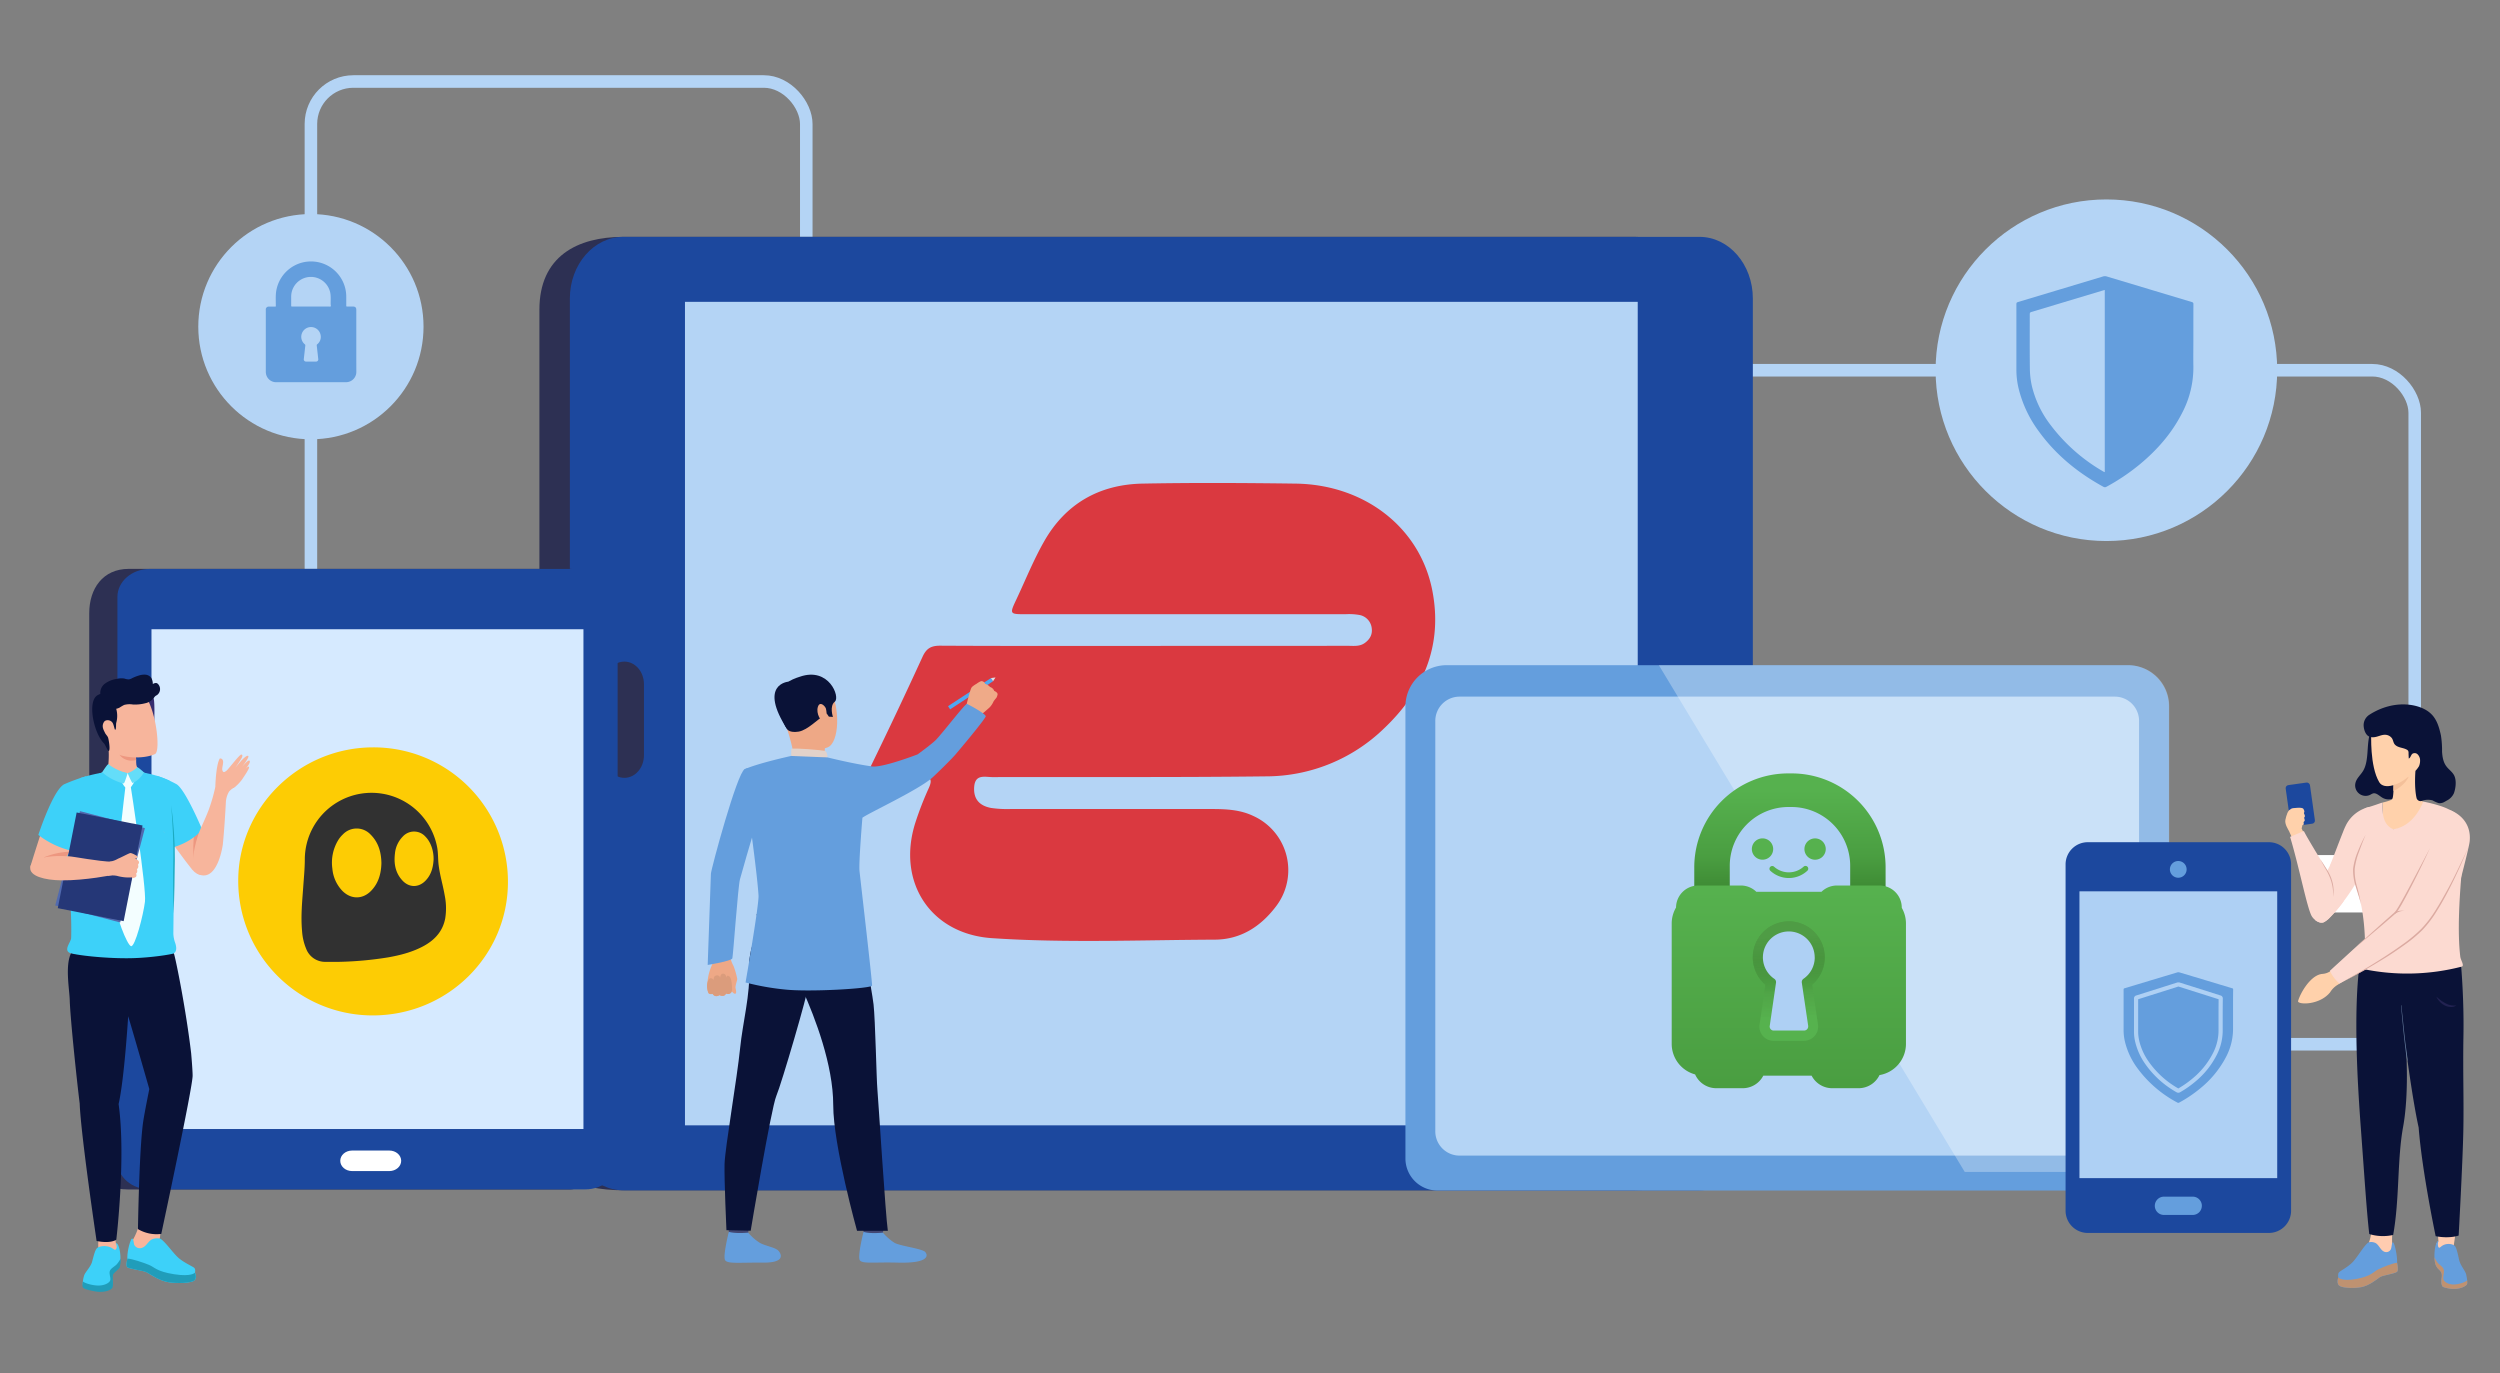 <svg xmlns="http://www.w3.org/2000/svg" xmlns:xlink="http://www.w3.org/1999/xlink" viewBox="0 0 1196 657"><rect x="0" y="0" width="1196" height="657" fill="#808080" stroke="none"/><defs><linearGradient id="Degradado_sin_nombre_5" x1="4228.48" y1="1266.63" x2="4228.49" y2="1263.33" gradientTransform="matrix(26.67, 0, 0, -17.65, -111900.62, 22734.36)" gradientUnits="userSpaceOnUse"><stop offset="0" stop-color="#56b14e"/><stop offset="0.54" stop-color="#4a9e41"/><stop offset="1" stop-color="#357c2a"/></linearGradient><linearGradient id="Degradado_sin_nombre_2" x1="4252.63" y1="1268.17" x2="4252.63" y2="1271.46" gradientTransform="matrix(32.64, 0, 0, -28.25, -137941.78, 36344.7)" gradientUnits="userSpaceOnUse"><stop offset="0" stop-color="#4a9e41"/><stop offset="1" stop-color="#56b14e"/></linearGradient><linearGradient id="Degradado_sin_nombre_3" x1="4010.05" y1="1259.79" x2="4009.98" y2="1262.12" gradientTransform="matrix(10.04, 0, 0, -16.64, -39421.57, 21450.17)" gradientUnits="userSpaceOnUse"><stop offset="0" stop-color="#56b14e"/><stop offset="0.3" stop-color="#4a9e41"/><stop offset="0.35" stop-color="#45973c"/><stop offset="0.52" stop-color="#3c8732"/><stop offset="0.72" stop-color="#367e2b"/><stop offset="1" stop-color="#357c2a"/></linearGradient><linearGradient id="Degradado_sin_nombre_4" x1="4010.05" y1="1259.79" x2="4009.98" y2="1262.12" gradientTransform="matrix(10.04, 0, 0, -16.64, -39421.57, 21450.17)" gradientUnits="userSpaceOnUse"><stop offset="0" stop-color="#56b14e" stop-opacity="0.15"/><stop offset="1" stop-color="#9bf893" stop-opacity="0.26"/></linearGradient></defs><g style="isolation:isolate"><g id="Capa_1" data-name="Capa 1"><rect x="802.28" y="177.12" width="352.92" height="322.44" rx="20.32" style="fill:none;stroke:#b4d4f5;stroke-miterlimit:10;stroke-width:6px"/><rect x="148.74" y="38.99" width="236.98" height="381.6" rx="20.32" style="fill:none;stroke:#b4d4f5;stroke-miterlimit:10;stroke-width:6px"/><path d="M298.28,569.43c-22.23,0-40.23-8.47-40.23-18.93V148.17c0-25.47,18-34.86,40.23-34.86H781.15c22.23,0,40.25,12.32,40.25,35.84V550.5c0,10.46-18,18.93-40.25,18.93Z" style="fill:#2d3053"/><path d="M272.62,142.8c0-16.29,11.45-29.49,25.57-29.49H813c14.11,0,25.56,13.2,25.56,29.49V539.94c0,16.29-11.45,29.5-25.56,29.5H298.19c-14.12,0-25.57-13.21-25.57-29.5Z" style="fill:#1c489e"/><rect x="327.69" y="144.4" width="455.8" height="393.96" style="fill:#b4d4f5"/><path d="M298.7,372.12c-5.17,0-9.36-4.84-9.36-10.81v-34c0-6,4.19-10.8,9.36-10.8h0c5.18,0,9.37,4.83,9.37,10.8v34c0,6-4.19,10.81-9.37,10.81Z" style="fill:#2d3053"/><path d="M548,309c-32.76,0-65.51.09-98.27-.1-4.31,0-6.54,1.3-8.35,5.23q-12.09,26.38-24.8,52.47c-2.35,4.83-.49,5.27,3.66,5.15,6.92-.19,13.85.09,20.76-.09,4.52-.12,5.07,1.46,3.34,5.34a155.22,155.22,0,0,0-6.49,16.74c-8.88,28.19,7.27,53.12,36.75,55.08,35.45,2.37,71,.86,106.52.71,12.41-.05,22-6.25,29.33-15.93a28.46,28.46,0,0,0-10.8-43.21c-6.25-3-12.88-3.34-19.58-3.35q-48.45,0-96.89,0a52.47,52.47,0,0,1-9-.51c-5.49-1-8.56-4.16-8.13-10.08.46-6.28,5.22-4.67,8.83-4.68,43.6-.12,87.2.17,130.79-.36a81.16,81.16,0,0,0,56.36-22.84c19-18,28.29-39.95,23.18-66.1-5.91-30.24-32.55-50.67-65.4-51.11-24.45-.33-48.91-.47-73.36,0-20.63.44-36.83,9.69-47.06,27.86-5,8.81-8.78,18.25-13.1,27.42-3.38,7.17-3.37,7.2,4.49,7.2q76.47,0,152.94,0a28.05,28.05,0,0,1,6.87.41,7.24,7.24,0,0,1,5.65,6.31c.41,3-.91,5.32-3.37,7.07s-5.3,1.33-8,1.33Q596.46,309,548,309Z" style="fill:#da3940"/><path d="M1022.28,569.55a15.33,15.33,0,0,0,15.33-15.33v-216a19.75,19.75,0,0,0-19.54-20H691.91a19.76,19.76,0,0,0-19.55,20v216a15.33,15.33,0,0,0,15.33,15.33Z" style="fill:#649edd"/><path d="M1011.91,552.84H698.07a11.6,11.6,0,0,1-11.42-11.78v-196a11.61,11.61,0,0,1,11.42-11.79h313.84a11.61,11.61,0,0,1,11.42,11.79v196A11.6,11.6,0,0,1,1011.91,552.84Z" style="fill:#b4d4f5"/><path d="M1037.74,560.66V337.78a19.54,19.54,0,0,0-19.54-19.55H793.6L939.94,560.66Z" style="fill:#fff;opacity:0.3"/><path d="M998.8,402.91h86.63a10.63,10.63,0,0,1,10.63,10.63V579.2a10.64,10.64,0,0,1-10.64,10.64H998.8a10.63,10.63,0,0,1-10.63-10.63V413.54A10.63,10.63,0,0,1,998.8,402.91Z" style="fill:#1c489e"/><rect x="994.81" y="426.41" width="94.61" height="137.21" style="fill:#aed0f4"/><path d="M1046.08,415.91a4,4,0,1,1-4-4A4,4,0,0,1,1046.08,415.91Z" style="fill:#649edd"/><path d="M1053.36,576.86a4.37,4.37,0,0,1-4.37,4.37h-13.76a4.37,4.37,0,0,1-4.37-4.37h0a4.38,4.38,0,0,1,4.37-4.38H1049a4.38,4.38,0,0,1,4.37,4.38Z" style="fill:#649edd"/><path d="M283.05,547.83c0,11.71-4.46,21.2-10,21.2h-212c-13.42,0-18.36-9.49-18.36-21.2V293.36c0-11.71,6.49-21.21,18.88-21.21H273.08c5.51,0,10,9.5,10,21.21Z" style="fill:#2d3053"/><path d="M71.64,569c-8.55,0-15.47-6-15.47-13.41v-270c0-7.41,6.92-13.41,15.47-13.41H280c8.55,0,15.47,6,15.47,13.41v270C295.43,563,288.51,569,280,569Z" style="fill:#1c489e"/><rect x="72.47" y="301.03" width="206.65" height="239.09" style="fill:#d6eaff"/><path d="M191.93,555.33c0,2.71-2.54,4.91-5.67,4.91H168.44c-3.13,0-5.66-2.2-5.66-4.91h0c0-2.72,2.53-4.91,5.66-4.91h17.82c3.13,0,5.67,2.19,5.67,4.91Z" style="fill:#fff"/><path d="M70.39,370.29c-1.12,2.63-4.62,6.06-7.43,6.49-9.59,1.41-13.82-4.58-15.24-6.78.18-.08.5-.17.73-.24a5.64,5.64,0,0,0,3.43-4.64,46.58,46.58,0,0,0-.38-11l13.21,4.68c.13.92.24,1.93.32,3,0,.63.08,1.24.1,1.84s0,1.12.06,1.63a4.38,4.38,0,0,0,2.61,3.89Z" style="fill:#f7b59c"/><path d="M67.73,344.45a7.64,7.64,0,0,0,1.78,5.15,4.92,4.92,0,0,0,3.15,2.17c1.39.16,1.5-16.77.81-17.67a4.29,4.29,0,0,0-4.09-1.57" style="fill:#362d70"/><path d="M65.13,363.64a13.94,13.94,0,0,1-3.1.23c-3.12-.5-4.89-2.28-5.53-4.08a20.78,20.78,0,0,0,8.53,2C65.07,362.43,65.11,363,65.13,363.64Z" style="fill:#ed9780"/><path d="M68.13,331.42c6.31,5.46,9,28,6,29.34-5.57,2.49-16.05,2.16-20.9-1.63-5.24-4.09-5.53-13.77-5.6-19.89-.07-5.56,1.3-13,8.33-12.81A19.4,19.4,0,0,1,68.13,331.42Z" style="fill:#f7b59c"/><path d="M50.75,337.84a5.89,5.89,0,0,0,6.4.71,23.78,23.78,0,0,1,2.22-1.3,9.74,9.74,0,0,1,4.17-.22,19.43,19.43,0,0,0,5.93-.59,6.86,6.86,0,0,0,2.72-1.19,9.28,9.28,0,0,0,1.42-1.38,4.22,4.22,0,0,1,.77-.91,6.1,6.1,0,0,1,.7-.41,3.53,3.53,0,0,0,.38-5.45,1.58,1.58,0,0,0-.67-.34,2.44,2.44,0,0,0-1.68.51,6,6,0,0,0-.76-3,3.86,3.86,0,0,0-2.78-1.51,8.37,8.37,0,0,0-3.21.43,21,21,0,0,0-3.13,1.24,4.4,4.4,0,0,1-1.69.6,7.33,7.33,0,0,1-2-.4,8.55,8.55,0,0,0-3.45.11A12.88,12.88,0,0,0,50.27,327a5.59,5.59,0,0,0-2.1,6" style="fill:#0a1237"/><path d="M53.62,335.32a6.76,6.76,0,0,1,2,3.86,12.39,12.39,0,0,1,0,6.59c-.2.6.06,3.46-.56,3.33-.24,0-.53-2-1.09-3.12-.88-1.67-3.35-1.88-4.18-.65-1.48,2.2,0,4.22.43,5.24.37.83,1.27,1.56,1.52,2.41.31,1.08,1,5.09.45,6.15-.47.89-1.74-2.8-2.41-3.46-5-4.9-8.26-20.62-2.89-23.19A4.22,4.22,0,0,1,50.2,332" style="fill:#0a1237"/><path d="M83.16,456.07c-3.31,4.38-16.13,4.15-21.61,3.86-21.14-1.1-27.63-3.86-27.63-3.86-4-1.21,0-5.3.12-7.26.58-16.6-2.79-42.62-2.79-42.62l7-33.9a74.51,74.51,0,0,1,10-2.53s4.19,6.88,12,7a8.83,8.83,0,0,0,9.11-7,48.43,48.43,0,0,1,11.71,3.71l2.29,31.07-.43,42.09a14.29,14.29,0,0,0,.87,4.43C84.36,452.68,84.79,455,83.16,456.07Z" style="fill:#3dd1f9"/><path d="M91.85,388.78S100,404.9,101,407c3.15,6.94-3.21,16-9.09,9-2.77-3.29-13.57-18.24-13.57-18.24" style="fill:#f7b59c"/><path d="M93.44,394.42s-2.19,13.12,0,20l4-16.27Z" style="fill:#ed9780"/><path d="M37,399.13s-1.53,3.95-3.81,8.33a57.65,57.65,0,0,1-3.2,5.46,20.58,20.58,0,0,1-4.44,5c-5.83,4.32-11.34-1.88-10.95-3.5s5.26-16.71,5.26-16.71Z" style="fill:#f7b59c"/><path d="M33.16,407.46a57.65,57.65,0,0,1-3.2,5.46H25.34l-4.43-2.72A35.44,35.44,0,0,1,33.16,407.46Z" style="fill:#ed9780"/><path d="M84.54,375.21A52.58,52.58,0,0,0,75,371.12l2.76,7.39-.69.14s-1.84,9.39-1.84,9.72,3.64,10.9,3.64,10.9l4.24,6A31,31,0,0,0,96.78,397S88.89,378.05,84.54,375.21Z" style="fill:#3dd1f9"/><path d="M30.66,375.21a88.12,88.12,0,0,1,10.62-3.87l-2.07,7.23.69.14s1.93,9.41,1.83,9.72a115.52,115.52,0,0,1-7.81,18.49,41.22,41.22,0,0,1-15.58-7.49S25.25,378.16,30.66,375.21Z" style="fill:#3dd1f9"/><path d="M51.72,366s-1.72,3.71-4.21,3.91c0,0,2.93,7.52,13.18,7.66,0,0,7.34-.31,9.17-7.67a8.5,8.5,0,0,1-4.22-2.8,5.25,5.25,0,0,1-3.46,2.68s-.3,4.63-.83,4.94-1.05-4.94-1.05-4.94S56.67,369.58,51.72,366Z" style="fill:#3dd1f9"/><path d="M81.92,385.17c.58,4.3,1,8.63,1.3,13s.45,8.68.41,13-.12,8.67-.18,13-.23,8.68-.45,13c-.13-4.34-.15-8.68-.18-13s0-8.67.1-13,0-8.66-.22-13S82.24,389.5,81.92,385.17Z" style="fill:#1baac1"/><path d="M60,376.39s-5.69,47.11-5.25,54.25,6,21.37,7.91,22,5.89-14.82,6.69-21.27-6.81-55.11-6.81-55.11" style="fill:#f3feff"/><path d="M59.28,370.26a5.18,5.18,0,0,1,3.49-.19c.78.35,1.56,2.49,1.68,3.1s-1.25,2.69-1.86,3.44a10.92,10.92,0,0,1-2.6.13,8.18,8.18,0,0,1-2-3.69A3.72,3.72,0,0,1,59.28,370.26Z" style="fill:#f3feff"/><path d="M112.66,373l-.62-1.74-4-2-3.38,1.78-1.16,5.12.25.56-.79,0A84.12,84.12,0,0,1,100,387c-1.73,4.73-4.33,9.73-5.2,12.42-.24.76-.55,1.79-.89,3h0s-.11.33-.26.89l0,.18h0c-.89,3.3-3.12,13.21,1.78,14.95,8.85,3.15,11.16-14.38,11.16-14.38.69-6.86,1.17-14.72,1.46-20.21a11,11,0,0,1,1.57-5.2,9.9,9.9,0,0,1,2.31-1.88C113.77,375.61,112.66,373,112.66,373Z" style="fill:#f7b59c"/><path d="M103,376.93s.18-10.68,2.13-14.05a1.27,1.27,0,0,1,1.51,1c.43,1.29-.65,3.57-.21,4.76s1.13.68,2,0,6.15-7.69,7-7.66.47,1.09.15,1.71-3,4.65-3,4.65,5.12-6.72,6.2-5.66c.7.69-4.15,6.73-4.15,6.73s4-5.44,4.8-4.43-3,5.06-3,5.06,2.17-2.75,2.67-2.19-2.34,4.59-3.15,5.84-3.06,3.68-4.17,4.14-2,.72-2.31,1.6" style="fill:#f7b59c"/><rect x="31.83" y="391.36" width="32.13" height="46.66" transform="translate(106.7 1.4) rotate(14.69)" style="fill:#516aaf"/><rect x="31.83" y="391.36" width="32.13" height="46.66" transform="translate(81.19 -1.43) rotate(11.16)" style="fill:#253777"/><path d="M32.69,409.63c-.79,0-1.87-.07-3.1-.1h0l-.93,0h-.19c-3.42,0-13.56.37-14,5.55-.33,4,6.73,6,15,6.08,11.26.13,24.78-2.64,25-2.68L54,412.28C46.74,412.11,35.52,409.77,32.69,409.63Z" style="fill:#f7b59c"/><path d="M66.51,412.41c-.11-.61-.82-1.24-2.05-1.7l.08,0c1,.18,1.35-.6,1.14-1S63,408,62.31,408.11s-4.34,2.1-5.83,2.68a11,11,0,0,1-4,1.43L51.51,419a12.46,12.46,0,0,1,4.4,0,21,21,0,0,0,7.36.73l-.07.35a3.15,3.15,0,0,0,1.79-.55c.61-.55.1-1.61.1-1.61a1.26,1.26,0,0,0,.54-.94,1.73,1.73,0,0,0-.15-1.07,3.48,3.48,0,0,0,.69-1.14,3.19,3.19,0,0,0-.15-1.1S66.6,412.89,66.51,412.41Z" style="fill:#f7b59c"/><path d="M51.82,365.57a23,23,0,0,0,9.24,4.3s-1.4,4.74-1.84,4.89-6.68-1.73-10.3-5.37C48.92,369.39,51.32,365.61,51.82,365.57Z" style="fill:#64ddf9"/><path d="M61.06,369.87s1.93,4.54,2.31,4.68,3.79-1.73,5.43-5.07c0,0-2.65-2.51-3.16-2.4A12.13,12.13,0,0,1,61.06,369.87Z" style="fill:#64ddf9"/><path d="M66.48,586a28.49,28.49,0,0,1-2.83,7l.18,6.17,3.29,1.47,9.32-8.1a43.87,43.87,0,0,0,.4-4.58Z" style="fill:#f7b59c"/><path d="M60.78,606.08c.66,1,7.86,1.68,9.63,2.7s5.82,3.88,10.12,4.61,10.94.44,12.4-.78.36-3.79.36-3.79.37-1.57-.35-2.26-4.7-2.39-7.34-4.61-6.34-7.73-8.79-9.3a5.78,5.78,0,0,0-3.32,0c-2.35.49-3.15,3.29-5.2,4.16a3,3,0,0,1-4-1.16c-.43-.85-.44-3.28-1.13-3.09s-2.38,5.75-2.23,9.5C61,602.09,60.13,605,60.78,606.08Z" style="fill:#3dd1f9"/><path d="M60.78,606.08c.66,1,7.86,1.68,9.63,2.7s5.82,3.88,10.12,4.61,10.94.44,12.4-.78.36-3.79.36-3.79-1.53,2.1-10,.77S74,606.22,71.23,605.1s-8-2.89-10.27-3C61,602.09,60.13,605,60.78,606.08Z" style="fill:#209dba"/><path d="M55.42,594.76,55,591.12,47,591.3v5.44l1.47,5.73s6.45.07,6.5-.06,1.54-6.4,1.54-6.4Z" style="fill:#f7b59c"/><path d="M55.42,594.76s.87,1.65.14,2.75-1.17-.39-3.47-1.07-5.06-.18-5.88.89-1.42,3.54-2.13,6.23-3.56,5.15-3.94,7a13.54,13.54,0,0,0-.53,4.16c.16.94,5.31,3.79,13.14,1.47,0,0,1.53-.43.86-4.4s2.89-3,3.74-7.26S56.82,594.42,55.42,594.76Z" style="fill:#3dd1f9"/><path d="M57.61,602.23a11.82,11.82,0,0,1-2,2.87c-1,.89-2.7,1.78-3.08,3s.4,3,.26,4.17-2.1,2.5-5,2.71-7.12-1-8.14-1.93c0,0-.42,2.3,0,2.87s2,1.23,6.08,1.92,7.67-.63,8.11-1.94-.08-5.22.25-6.12,3-2.75,3.16-3.45S58,603.06,57.61,602.23Z" style="fill:#209dba"/><path d="M33.36,478.37c.26,9.22,3.7,41.21,4.76,49.5.53,14.9,8.09,65.81,8.09,65.81,6.76,1.42,9.43-.6,9.43-.6s4.69-39.31,1.1-64.91c2.73-11.77,4.58-42,4.58-42C63.86,494.48,71.43,521,71.43,521s-2.26,11.12-2.91,15.47C66.57,549.59,66,588,66,588a17.46,17.46,0,0,0,11.15,2.3s15-69.82,15-75.7c0-1.56-.24-5.4-.68-10.46,0,0,0-.06,0-.09-2.43-20.63-7.18-44.33-8.27-47.94-2.07.64-10.89,2-19.33,2.26-9.25.31-22.92-.73-29.91-2.26C31.09,462,33.21,473.32,33.36,478.37Z" style="fill:#0a1237"/><path d="M1105.34,412.89l6.12,20.52a4.36,4.36,0,0,0,4.19,3.11h48.79v-2.76h-16l-6.52-21.82a4,4,0,0,0-3.86-2.88h-29.89A3,3,0,0,0,1105.34,412.89Z" style="fill:#fff"/><ellipse cx="1125.72" cy="422.79" rx="2.42" ry="2.92" transform="matrix(0.95, -0.3, 0.3, 0.95, -75.05, 358.39)" style="fill:#383874;opacity:0.38"/><path d="M348.26,455.21a9.2,9.2,0,0,1,1.2,3.18,15.41,15.41,0,0,0,1.47,3.75,36.27,36.27,0,0,1,1.78,6.26c0,.45-1,3.28-.84,4.19s.66,2.7-.15,2.82-1.74-1.35-1.74-1.35a1.19,1.19,0,0,1-.61,1.15,2,2,0,0,1-2.05.07s-.49.92-1.11,1.05a2.53,2.53,0,0,1-2-.28,2.5,2.5,0,0,1-1.54.5,2,2,0,0,1-1.72-1.07s-1.53.31-2-.4a6.65,6.65,0,0,1-.55-2.13,24.53,24.53,0,0,1,1.94-10.69c2-4.21-.51-8.31-.51-8.31Z" style="fill:#eea886"/><path d="M350.2,473.51s.13-5.24-1.25-6.36-1.53.78-1.53.78.18-1.87-1.32-2.12-1.57,2-1.57,2a1.46,1.46,0,0,0-1.83-1.15c-1.59.3-1.21,2.14-1.21,2.14S340,467,339,468.69c-1.66,2.93-.06,6.39-.06,6.39s.46.79,2,.4c0,0,1,2,3.26.57,0,0,2.31,1.27,3.15-.77A1.91,1.91,0,0,0,350.2,473.51Z" style="fill:#db9c7c"/><path d="M366,379.71s-9,29.91-12,40.94c-.95,3.46-3.25,36.49-3.65,37.82s-11.79,3.15-11.79,3.15S340,420.3,340.1,418s12.55-48.4,16.17-50.05c2.71-1.23,4.14-.21,7.55,2.32C368.61,373.86,366,379.71,366,379.71Z" style="fill:#649edd"/><rect x="452.03" y="330.96" width="24.54" height="1.82" transform="translate(-105.93 308.51) rotate(-33.21)" style="fill:#4da8f2"/><path d="M477.26,332.11a5.51,5.51,0,0,1-.53,1.63s-.67.8-1.12,1.4a5.63,5.63,0,0,0-.32.48,9.81,9.81,0,0,1-1.69,2.63c-1,1-4.79,4.15-4.79,4.15l-3.27-2.77-3.38-1.52s1.89-8.25,2.7-9.28l.24-.28a13.18,13.18,0,0,1,2.13-1.46c.16-.14,1.91-1.39,2.53-1.23a2.07,2.07,0,0,1,1.56,1.31,5,5,0,0,1,2.32,1.49,3.11,3.11,0,0,1,2,1.87S477.19,331.14,477.26,332.11Z" style="fill:#efaa88"/><path d="M358.76,583.89s-.82,5.67-.92,6.52-9.1-.5-9.1-.5l-.73-6.76S357.63,583.08,358.76,583.89Z" style="fill:#424773"/><path d="M357.93,589.69a24.24,24.24,0,0,0,5.61,4.91c2.76,1.5,7.09,2.09,8.72,3.63,1.18,1.11,4.28,5.91-7.17,5.81s-17,.68-18.19-1.16,1.77-13.57,1.77-13.57S351.39,590.28,357.93,589.69Z" style="fill:#649edd"/><path d="M423.21,583.89s-.81,5.67-.92,6.52-9.1-.5-9.1-.5l-.72-6.76S422.09,583.08,423.21,583.89Z" style="fill:#424773"/><path d="M422.39,589.69A24.24,24.24,0,0,0,428,594.6c2.75,1.5,12.9,2.72,14.53,4.26,1.17,1.12,3.13,5.6-13,5.18-11.44-.3-17,.68-18.2-1.16s1.78-13.57,1.78-13.57S415.68,590.35,422.39,589.69Z" style="fill:#649edd"/><path d="M366.21,438s-8.46,13.43-7.83,25.57-3.06,25.39-4.33,38.07c-1.42,14.14-7.21,47.61-7.42,55.17s.9,31.71.9,31.71l11.6.26s9.74-58.51,12.26-64.48,15-48.53,15.45-53.31S366.21,438,366.21,438Z" style="fill:#0a1237"/><path d="M410.7,439.84s6.37,33.27,7.21,40.7,1.4,35.95,1.83,40.6,3.92,60.63,5,67.66H410s-11.38-40.8-11.38-60.1-8.79-42-14.46-54.7S365.44,461,362,437.33C362,437.33,406,432.34,410.7,439.84Z" style="fill:#0a1237"/><path d="M380.31,325.11s11.35-4.24,16.58,4.4,4.73,25.93-1,28.05-14.31,1-17.24-4.39-5.57-13.21-5.45-18.44S377.33,326.62,380.31,325.11Z" style="fill:#eea886"/><path d="M394.66,358s-.47,3.06.31,4.57-14.7,1.55-14.7,1.55a101.83,101.83,0,0,0-3.63-15.15C374.25,342,394.66,358,394.66,358Z" style="fill:#eea886"/><path d="M376.64,348.93s1.06,1.77,5.42,1.08,9.69-6.48,11.51-7.12,1.83-1.71,1.83-1.71l1.14,1.67,1.94.12s-1.77-5.19.9-7.3-2.77-16.8-16.75-11.92c0,0-10.74,3-10.35,9.07S374.23,345.89,376.64,348.93Z" style="fill:#0a1237"/><path d="M395.89,362.35s-.05-2.89-1.35-3.16-14.43-1.54-16-.91v3.36S381.6,363.54,395.89,362.35Z" style="fill:#e2d2ca"/><path d="M395.12,339c-.25-1-2.85-3.95-3.85-.82s1.51,7.36,2.9,7S395.74,341.56,395.12,339Z" style="fill:#eea886"/><path d="M417.59,366.71c-9-1.18-21.7-4.36-21.7-4.36l-17.38-.71s-16,3.51-22.24,6.35c-.6.27-.6,14.23-2.24,17.9l5.21,11s3,21.77,3.64,31.45c.28,4.44-6.21,41.68-6.21,41.68a120.07,120.07,0,0,0,18.82,3.36c11.87,1.3,41.51-.48,41.7-1.88s-5.74-52.18-6-54.81c-.41-4,1.39-25.48,1.39-25.48,2.74-2.13,26.79-13.29,33.35-19.11,1.76-1.56,9.17-8.78,11.28-11.27,7.46-8.82,13.57-16.39,14.32-18,.84-.93-8.11-5.79-8.92-6.06s-10.8,12.83-14.68,17c-1.73,1.88-8.92,7.11-8.92,7.11S423.22,367,417.59,366.71Z" style="fill:#649edd"/><path d="M377.08,326.13s-14.47,1.13-.44,22.8Z" style="fill:#0a1237"/><polygon points="475.07 325.91 476.26 324.1 474.07 324.38 475.07 325.91" style="fill:#dfe1e8"/><path d="M1144.84,586.83a37.85,37.85,0,0,0-.42,8l-.16,6.34-2.86,1.51-8.11-8.33a15.87,15.87,0,0,0,1.11-6Z" style="fill:#ffccb0"/><path d="M1146.91,608.23c-.57,1.09-6.83,1.74-8.37,2.78s-5.06,4-8.8,4.74-9.51.45-10.78-.8-.31-3.9-.31-3.9-.32-1.61.3-2.33,4.08-2.45,6.38-4.73,5.51-8,7.65-9.56a4.3,4.3,0,0,1,2.88,0c2,.5,2.74,3.38,4.53,4.27a2.44,2.44,0,0,0,3.45-1.19c.37-.87.37-3.36,1-3.18s2.07,5.91,1.93,9.77C1146.75,604.13,1147.48,607.14,1146.91,608.23Z" style="fill:#649edd"/><path d="M1146.91,608.23c-.57,1.09-6.83,1.74-8.37,2.78s-5.06,4-8.8,4.74-9.51.45-10.78-.8-.31-3.9-.31-3.9,1.33,2.16,8.67.79,8.11-3.47,10.5-4.61,7-3,8.93-3.1C1146.75,604.13,1147.48,607.14,1146.91,608.23Z" style="fill:#bf9271;mix-blend-mode:multiply"/><path d="M1166.53,593.69l-.35-4.74,8.63.53-.92,6.25-1.28,5.89s-5.6.07-5.65-.07-1.34-6.58-1.34-6.58Z" style="fill:#ffccb0"/><path d="M1164.64,601.39a17.39,17.39,0,0,0,.21,2.33c.75,4.39,3.84,3.38,3.25,7.46s.75,4.53.75,4.53c6.82,2.38,11.29-.55,11.44-1.52a5.7,5.7,0,0,0,0-1.31l0-.4c-.08-.72-.24-1.58-.42-2.56-.33-1.89-2.81-4.42-3.42-7.18s-1.14-5.32-1.86-6.41-3.12-1.6-5.11-.91-2.37,2.22-3,1.09a3.73,3.73,0,0,1,.12-2.82C1165.52,593.39,1164.52,597.49,1164.64,601.39Z" style="fill:#649edd"/><path d="M1164.64,601.39a17.39,17.39,0,0,0,.21,2.33c.75,4.39,3.84,3.38,3.25,7.46s.75,4.53.75,4.53c6.82,2.38,11.29-.55,11.44-1.52a5.7,5.7,0,0,0,0-1.31l0-.4c-.9,1-4.57,2.2-7.09,2s-4.2-1.54-4.33-2.78.55-3,.22-4.29-1.78-2.13-2.67-3A12.27,12.27,0,0,1,1164.64,601.39Z" style="fill:#bf9271;mix-blend-mode:multiply"/><path d="M1177.41,462.3s1.42,15.63,1.1,33.31c-.31,17.37.26,30.88-.07,46.09s-2.22,49.38-2.22,49.38-4.26,1.62-11,.31c0,0-6.5-30.83-8.14-52-2.93-13.22-6-37-6-37s1.48,20.72-1.42,36.62-1.65,34.43-4.77,51.79a22.12,22.12,0,0,1-11.43-.44c-1.23-10.46-2.29-27.16-4-50.14-1.7-22.8-3.63-56.38-.57-79.44" style="fill:#0a1237"/><path d="M1148.63,481c.68,7,1.29,14.08,2.18,21.09a47.82,47.82,0,0,0,.83,5.32c0,.11.2.09.19,0-.32-3.41-.9-6.79-1.29-10.19-.42-3.69-.79-7.38-1.18-11.07-.19-1.71-.37-3.42-.55-5.13,0-.11-.2-.11-.18,0Z" style="fill:#687fa0"/><path d="M1174.85,480.78s-4.33,2.78-9.74-4.58-3.52,17-3.52,17l6.47,3.41s5.44-.42,5.62-1.06S1174.85,480.78,1174.85,480.78Z" style="fill:#0a1237"/><path d="M1175.16,481a4.68,4.68,0,0,1-2.8.74,6.77,6.77,0,0,1-2.85-.77,8.94,8.94,0,0,1-2.32-1.76c-.33-.36-.62-.74-.91-1.12s-.5-.82-.71-1.25c.39.29.74.6,1.09.9l1.07.86A17.16,17.16,0,0,0,1170,480,8.45,8.45,0,0,0,1175.16,481Z" style="fill:#222251"/><path d="M1099,387.33a4.55,4.55,0,0,0,1-1.85c.11-.83-.38-1.31-.73-1.24s-1.31,1.32-1.84,1.89-1.34,1.61-1.34,1.61" style="fill:#f4c3ae"/><rect x="1094.6" y="374.88" width="11.73" height="19.87" rx="1.46" transform="translate(-42.89 157.11) rotate(-8.01)" style="fill:#1c489e"/><path d="M1102.26,398.67s-1-1.82-1.13-2.29.46-.51.15-2c0,0,1.1-5.4-.09-6.68s-4.64-1.59-5.61-.39c-1,.3-1.84,2.89-2.25,4.91s1.35,4.59,1.75,5.4,1.35,3,1.35,3" style="fill:#ffd1ab"/><path d="M1104.26,431.31a13.93,13.93,0,0,1,3.35,8.87c1.33,1.05,3,1.64,4.3.93a12.06,12.06,0,0,0,2.09-1.54,90.77,90.77,0,0,0,6.77-7.81c.24-.32.37-.52.37-.52,5.48-7.19,11-16.57,13.88-26.84,1.52-5.43.93-11.82-4.16-14.56,0,0-4.24,1-7,6.22-2.15,4-6.45,12.81-10.53,20.6C1109.37,424.21,1105.64,430.82,1104.26,431.31Z" style="fill:#fcdad1"/><path d="M1133.44,386.05a16.68,16.68,0,0,0-11.06,8.58,35.24,35.24,0,0,0-1.5,3.45c-2,5-4.29,11.12-6.26,16.13,2.7,2.18,5.56,1.62,8.31,2.64a18.6,18.6,0,0,0,8.1,1.09,4.41,4.41,0,0,0,1.36-.3,4.61,4.61,0,0,0,1.42-1.22c.85-1,1.67-2,2.47-3a8.3,8.3,0,0,0,1.65-2.84,8.55,8.55,0,0,0-.39-4.41" style="fill:#fcdad1"/><path d="M1133.89,350.58c-1.88,5.71-.44,13.19-3.34,18.14-1.16,2-3.13,3.53-3.68,5.76a5,5,0,0,0,7.22,5.66,5.54,5.54,0,0,1,1.12-.55c1.43-.42,2.73.85,4,1.69a6,6,0,0,0,5.22.92c2.22-.74,3.6-3,4.34-5.21,2.08-6.23.6-13-1.31-19.32-1-3.14-2.37-6.62-5.45-7.75" style="fill:#0a1237"/><path d="M1095.58,400.36c4.3,14.28,8,33.49,10.27,37.79a6.81,6.81,0,0,0,1.76,2c1.33,1.05,3,1.64,4.3.93a12.06,12.06,0,0,0,2.09-1.54,57.63,57.63,0,0,0,6.77-7.81c.24-.32.37-.52.37-.52a135,135,0,0,0-7.79-14.58c-4.46-7.58-9.33-15.36-11.19-19.06Z" style="fill:#fcdad1"/><path d="M1139.78,397.64l18.27-2.76,12.57-7s-13.07-4.33-13.18-5.63.45-14.53.45-14.53l-6.86,4.16-6,3.67s0,1.36,0,2.88c-.08,1.85-.29,3.93-.85,4.17a25.34,25.34,0,0,1-4.28,1.32Z" style="fill:#ffd1ab"/><path d="M1145,378.43c5.66-2.64,7.29-6.81,7.29-6.81l-1.23.26-6,3.67S1145,376.91,1145,378.43Z" style="fill:#f4c09a"/><path d="M1097.77,386.58s3.61-.52,4.17.39.54,1.49.32,1.79.31.9.38,1.5a1,1,0,0,1-.38.93,4.68,4.68,0,0,1,.29,1c.16.63-.38.8-.48,1.08s.17.81-.08,1.21-.89.56-2.25.73a7,7,0,0,1-4.37-1.32" style="fill:#ffd1ab"/><path d="M1129.86,434.38a102.94,102.94,0,0,1,1.53,16.18c-.08,3.64-.13,7.27-1.4,10.16s.39,2.83.9,2.94a103.78,103.78,0,0,0,46.83-1.24c1.38-.45-.52-3.05-.72-4.73-1.32-11.15-.83-27.18,1.88-53.58,1-9.81-1.71-12.41-2.34-13.21a15,15,0,0,0-5.27-3.81c-4.29-2.17-12-3.61-12-3.61s-4,11.79-14.34,13.21c-5.66-2.33-5.16-9.47-5.08-12.76-1.84.51-2.67,1-8.41,2.72-1.6,2.31-.21,7.15-2.81,14.34a44.09,44.09,0,0,0-2.47,14,27.86,27.86,0,0,0,.65,7.26C1127.87,426.2,1129.07,430.26,1129.86,434.38Z" style="fill:#fcdad1"/><path d="M1134.42,350.88s-.81,15.61,3.81,23.33c2.31,3.86,9.89,1.35,14.86-3.49,13.16,0,9.72-12.7,9.65-13.56s-19.41-8.37-19.41-8.37Z" style="fill:#ffd1ab"/><path d="M1130.81,347.7c.18,1.71.93,3.75,2.38,4.56a4.36,4.36,0,0,0,2,.45c2.23,0,4.08-1.41,6.26-1.17a4.12,4.12,0,0,1,2.75,1.51c.78,1,.68,2.33,1.6,3.24,1.47,1.47,3.76,1.34,5.51,2.29a1.81,1.81,0,0,1,.75.61,2,2,0,0,1,.19.95c0,.91.07,1.84.1,2.76.87-.39,1-1.62,1.68-2.25a2,2,0,0,1,2.51.18,4.15,4.15,0,0,1,1.2,2.39,6.93,6.93,0,0,1-.48,3.3,11.72,11.72,0,0,1-1.71,2.25s-.68,7.73.53,13a2,2,0,0,0,2.48,1.41h0a8.12,8.12,0,0,1,5.21-.26,15.48,15.48,0,0,0,2.92,1.31,4.53,4.53,0,0,0,2.87-.68c.29-.15.58-.32.86-.49a7.28,7.28,0,0,0,3.52-3.55c.91-2.47,1.35-6.27.07-8.66-.87-1.62-2.49-2.69-3.6-4.15-1.55-2-2-4.66-2.13-7.19a46.77,46.77,0,0,0-.52-7.59c-.91-4.25-2.12-8.3-5.39-11-5.24-4.39-17.28-6.43-28.91,1.05A5.93,5.93,0,0,0,1130.81,347.7Z" style="fill:#0a1237"/><path d="M1146.47,437.73c1.28-3.81,12.79-28.61,16.24-36.91,2.26-5.43,6.38-6.85,6.38-6.85,5.32,2.27,6.5,8.57,5.49,14.11-4.21,23.24-20,41.73-22.43,42.49C1155.06,442.23,1146.47,437.73,1146.47,437.73Z" style="fill:#ffd1ab"/><path d="M1114.74,474.71l0,0a10.55,10.55,0,0,1,3.65-3.6c12.41-8.27,30.36-17.67,33.73-20.51,0,0,8.28-6.27-5.31-13.84-2.32.44-23.74,20.36-31,27.08a7.69,7.69,0,0,1-4.7,2.07c-5.75.39-10.75,9.42-11.71,13C1099,480.68,1109.56,481.1,1114.74,474.71Z" style="fill:#ffd1ab"/><path d="M1172.49,387.72s10.15,3.45,9,14.83c-.37,3.46-6.1,24.9-6.1,24.9a36.15,36.15,0,0,1-10.7-1c-5-1.48-10.46-8-10.46-8s4-6.47,4.55-11.09c.31-2.89-3.59-.65-3.59-.65l3.22-15.53Z" style="fill:#fcdad1"/><path d="M1119.22,470.55a18,18,0,0,1-4.6-6.13s14.85-13.59,18.14-16.52,13.27-11,13.71-11.87,7.71-17.6,7.71-17.6l15.11,8.88s-6.37,11.65-8.94,15.34a52.25,52.25,0,0,1-11.32,11C1144.33,457.2,1119.22,470.55,1119.22,470.55Z" style="fill:#fcdad1"/><path d="M1181,404.93c-2.86,7.05-6,14-9.48,20.76-1.75,3.38-3.59,6.72-5.63,9.95a55.52,55.52,0,0,1-6.88,9.16,69.82,69.82,0,0,1-8.81,7.32c-3.1,2.21-6.25,4.36-9.5,6.35s-6.51,3.95-9.82,5.82-6.67,3.66-10.05,5.4c3.32-1.85,6.6-3.77,9.86-5.73s6.5-3.94,9.69-6,6.34-4.18,9.4-6.41a69.07,69.07,0,0,0,8.68-7.29,54.87,54.87,0,0,0,6.84-9c2-3.19,3.87-6.52,5.69-9.85s3.52-6.73,5.17-10.16S1179.47,408.4,1181,404.93Z" style="fill:#dbaaa1"/><path d="M1162.52,405.71c-2.08,4.57-4.27,9.08-6.51,13.57s-4.56,8.93-7,13.31c-.64,1.09-1.27,2.17-2,3.23a5,5,0,0,1-.59.78l-.33.39-.36.31-1.42,1.23c-1.9,1.63-3.78,3.28-5.7,4.89-3.83,3.25-7.66,6.48-11.54,9.66,3.67-3.41,7.4-6.76,11.14-10.1,1.86-1.68,3.75-3.32,5.63-5l1.41-1.24.36-.31.27-.34a4.63,4.63,0,0,0,.53-.72c.69-1,1.31-2.1,1.93-3.18,2.51-4.33,4.81-8.78,7.16-13.2Z" style="fill:#dbaaa1"/><path d="M1131.71,399.38c-1.1,2.67-2.17,5.35-3.12,8.06a34,34,0,0,0-2.1,8.26,26.59,26.59,0,0,0,1.1,8.41,69.26,69.26,0,0,1,1.89,8.45c-.66-2.81-1.65-5.51-2.46-8.29a25.36,25.36,0,0,1-1.3-8.63,32.05,32.05,0,0,1,2.31-8.41A72.82,72.82,0,0,1,1131.71,399.38Z" style="fill:#dbaaa1"/><path d="M1116.17,429.09a22.71,22.71,0,0,0-.29-4.81,23,23,0,0,0-1.32-4.6,30.85,30.85,0,0,0-2.19-4.28c-.79-1.41-1.58-2.82-2.31-4.27.92,1.34,1.79,2.7,2.65,4.07a26.84,26.84,0,0,1,2.32,4.29,19.87,19.87,0,0,1,1.24,4.73A16.55,16.55,0,0,1,1116.17,429.09Z" style="fill:#dbaaa1"/><path d="M1150.27,435.75a7.48,7.48,0,0,0-4.32,1.34l-.41-.59a6.17,6.17,0,0,1,2.34-.75A9.56,9.56,0,0,1,1150.27,435.75Z" style="fill:#dbaaa1"/><circle cx="1007.7" cy="177.12" r="81.71" style="fill:#b4d4f5"/><circle cx="148.74" cy="156.28" r="53.88" style="fill:#b4d4f5"/><path d="M1049.31,162.32c0,4.26-.08,8.53,0,12.79a46.8,46.8,0,0,1-5.41,22.49c-4.92,9.7-11.94,17.68-20.27,24.58a99.72,99.72,0,0,1-15.85,10.67,1.42,1.42,0,0,1-1.57,0c-12.18-6.68-22.73-15.25-30.9-26.58a57.1,57.1,0,0,1-9.5-20,38.64,38.64,0,0,1-1.17-9.08q0-15.85,0-31.7c0-.62.22-.84.78-1q20.39-6.12,40.78-12.26a2.92,2.92,0,0,1,1.58,0l40.78,12.26a.91.91,0,0,1,.77,1C1049.3,151.13,1049.31,156.72,1049.31,162.32Zm-42.39-23.6c-.33.08-.57.14-.82.22q-17.16,5.16-34.32,10.32c-.61.18-.74.48-.74,1.06,0,8.76-.06,17.52.05,26.28a40,40,0,0,0,.91,7.85,49.5,49.5,0,0,0,9.1,19,84.16,84.16,0,0,0,25.36,22.26,4.6,4.6,0,0,0,.46.17Z" style="fill:#649edd"/><path d="M170.45,165.57V148.21c0-1.07-.5-1.56-1.58-1.56-.92,0-1.85,0-2.77,0-.34,0-.46-.05-.45-.43,0-1.35,0-2.72,0-4.08a16.86,16.86,0,0,0-33.7-1c-.08,1.74,0,3.49,0,5.23,0,.26-.06.33-.32.32-1,0-2,0-2.92,0a1.36,1.36,0,0,0-1.55,1.52v29.64a6,6,0,0,0,.1,1,4.9,4.9,0,0,0,4.9,4h33.19a5.27,5.27,0,0,0,1.48-.18,4.91,4.91,0,0,0,3.64-4.85C170.46,173.71,170.45,169.64,170.45,165.57Zm-18.9-.12c.23,2.09.47,4.18.7,6.27a1.07,1.07,0,0,1-1.14,1.26c-.78,0-1.57,0-2.35,0s-1.51,0-2.27,0a1.07,1.07,0,0,1-1.14-1.29c.24-2.13.47-4.26.71-6.38a.59.59,0,0,0-.26-.61,4.63,4.63,0,0,1-1.31-5.37,4.66,4.66,0,0,1,8.88.91,4.46,4.46,0,0,1-1.64,4.49C151.45,165,151.53,165.2,151.55,165.45Zm6.63-18.87c-.2.21-.63.06-1,.06h-8.43c-3,0-6,0-9.08,0-.31,0-.37-.09-.37-.38,0-1.42,0-2.85,0-4.27a9.44,9.44,0,0,1,18.81-1.22c.19,1.61.05,3.23.08,4.84C158.24,146,158.38,146.38,158.18,146.58Z" style="fill:#649edd"/><path d="M1068.29,483.81c0,2.64,0,5.28,0,7.92a28.92,28.92,0,0,1-3.35,13.91,48,48,0,0,1-12.53,15.2,61.69,61.69,0,0,1-9.81,6.6.86.86,0,0,1-1,0A56.48,56.48,0,0,1,1022.52,511a35.35,35.35,0,0,1-5.87-12.37,23.72,23.72,0,0,1-.72-5.62c0-6.54,0-13.07,0-19.61,0-.38.14-.52.49-.62q12.6-3.8,25.22-7.59a1.81,1.81,0,0,1,1,0q12.62,3.78,25.22,7.59a.54.54,0,0,1,.48.63C1068.28,476.89,1068.29,480.35,1068.29,483.81Z" style="fill:#649edd"/><path d="M1062.34,486.16c0,2.14,0,4.29,0,6.43a24.51,24.51,0,0,1-2.58,11.32,38.91,38.91,0,0,1-9.69,12.37,48.62,48.62,0,0,1-7.58,5.37.68.68,0,0,1-.76,0A44.42,44.42,0,0,1,1027,508.29a29.53,29.53,0,0,1-4.54-10.07,20.06,20.06,0,0,1-.56-4.57q0-8,0-15.95a.45.45,0,0,1,.37-.51l19.5-6.17a1.4,1.4,0,0,1,.76,0l19.49,6.17a.45.45,0,0,1,.37.52Q1062.34,481.92,1062.34,486.16Z" style="fill:none;stroke:#aed0f4;stroke-miterlimit:10;stroke-width:2px"/><ellipse cx="178.81" cy="421.8" rx="47.68" ry="56.04" style="fill:#313131"/><path d="M178.57,357.54c-35.47,0-64.44,28.64-64.6,63.59A64.35,64.35,0,0,0,178,485.78c36,.13,65-28.48,65-63.91A64.29,64.29,0,0,0,178.57,357.54ZM213,439.32c-1.13,6.06-4.83,10.16-10,13.08-5.38,3-11.27,4.53-17.29,5.6a168.26,168.26,0,0,1-23.5,2.15c-2.1,0-4.19,0-6.28,0a9.7,9.7,0,0,1-9.43-6.18,26.48,26.48,0,0,1-2-8.66c-.66-7.27.12-14.5.62-21.73.29-4.08.68-8.16.7-12.25a31.93,31.93,0,0,1,63.38-5.63c.45,2.69.31,5.41.64,8.11.6,4.9,2.07,9.64,2.9,14.5A30.88,30.88,0,0,1,213,439.32Z" style="fill:#fdcc04"/><path d="M182.47,412.87c-.12,5-1.36,9.64-4.95,13.32-4.07,4.16-9.64,4.13-13.73,0A17.49,17.49,0,0,1,159,415.54a20.7,20.7,0,0,1,2.71-13.47,13.36,13.36,0,0,1,2.34-2.9,9.1,9.1,0,0,1,13.16,0C181.09,403,182.36,407.71,182.47,412.87Z" style="fill:#fdcc04"/><path d="M207.43,411.15c-.19,3.77-1.1,7.42-4,10.3-3.23,3.22-7.6,3.23-10.77-.07-3.54-3.69-4.31-8.27-3.71-13.13a13.31,13.31,0,0,1,3.77-8.07,7.28,7.28,0,0,1,10.8.06C206,402.72,207.51,406.89,207.43,411.15Z" style="fill:#fdcc04"/><rect x="824.25" y="383.28" width="63.39" height="69.67" rx="8.57" style="fill:#aed0f4"/><path id="Path_28986" data-name="Path 28986" d="M857.18,370h-1.72a44.92,44.92,0,0,0-44.92,44.91h0V427a3.65,3.65,0,0,0,3.64,3.65h9.7a3.64,3.64,0,0,0,3.64-3.64h0V414.2a28.12,28.12,0,0,1,28.13-28.13H857a28.13,28.13,0,0,1,28.13,28.13V427a3.65,3.65,0,0,0,3.64,3.65h9.69a3.66,3.66,0,0,0,3.61-3.65V414.94A44.92,44.92,0,0,0,857.18,370Z" style="fill:url(#Degradado_sin_nombre_5)"/><path id="Path_28987" data-name="Path 28987" d="M810.94,514a11.08,11.08,0,0,0,10.14,6.6h12.6a11.09,11.09,0,0,0,9.88-6h23.12a11.08,11.08,0,0,0,9.87,6h12.6a11.09,11.09,0,0,0,10-6.28,15.17,15.17,0,0,0,12.66-15V441.81a15.07,15.07,0,0,0-2-7.5v-.07a10.61,10.61,0,0,0-10.61-10.61h-20.4a10.61,10.61,0,0,0-7.4,3H840.22a10.57,10.57,0,0,0-7.39-3h-20.4a10.61,10.61,0,0,0-10.61,10.53,15.13,15.13,0,0,0-2.08,7.65v57.58A15.15,15.15,0,0,0,810.94,514Z" style="fill:url(#Degradado_sin_nombre_2)"/><path id="Path_28981" data-name="Path 28981" d="M848.29,406.19a5.1,5.1,0,1,0-5.09,5.09,5.09,5.09,0,0,0,5.09-5.09h0m20.06-5.1a5.1,5.1,0,1,0,5.09,5.1h0a5.11,5.11,0,0,0-5.09-5.1m-5.5,13.52a10.57,10.57,0,0,1-14.16,0,1.32,1.32,0,0,0-1.86.16,1.3,1.3,0,0,0,.07,1.78,13,13,0,0,0,17.75,0,1.32,1.32,0,0,0-1.8-1.94h0" style="fill:#56b14e"/><g id="Group_37088" data-name="Group 37088"><path id="Path_28989" data-name="Path 28989" d="M853.82,440.89a17.25,17.25,0,0,0-9.23,30.26l-2.81,19a6.79,6.79,0,0,0,5.75,7.7,6.33,6.33,0,0,0,1,.07H863a6.78,6.78,0,0,0,6.78-6.79,6.37,6.37,0,0,0-.07-1l-2.8-19a17.24,17.24,0,0,0-11.18-30.36,18.21,18.21,0,0,0-1.95.11" style="fill:url(#Degradado_sin_nombre_3)"/><path id="Path_28991" data-name="Path 28991" d="M853.82,440.89a17.25,17.25,0,0,0-9.23,30.26l-2.81,19a6.79,6.79,0,0,0,5.75,7.7,6.33,6.33,0,0,0,1,.07H863a6.78,6.78,0,0,0,6.78-6.79,6.37,6.37,0,0,0-.07-1l-2.8-19a17.24,17.24,0,0,0-11.18-30.36,18.21,18.21,0,0,0-1.95.11" style="fill:url(#Degradado_sin_nombre_4)"/><path id="Path_28990" data-name="Path 28990" d="M868.15,458a12.39,12.39,0,1,0-19.33,10.26,1.9,1.9,0,0,1,.82,1.86l-3,20.69a1.93,1.93,0,0,0,1.63,2.2,1.27,1.27,0,0,0,.28,0h14.55a1.94,1.94,0,0,0,1.94-1.94,2.64,2.64,0,0,0,0-.28l-3.06-20.69a1.94,1.94,0,0,1,.83-1.87A12.35,12.35,0,0,0,868.17,458" style="fill:#aed0f4"/></g></g></g></svg>